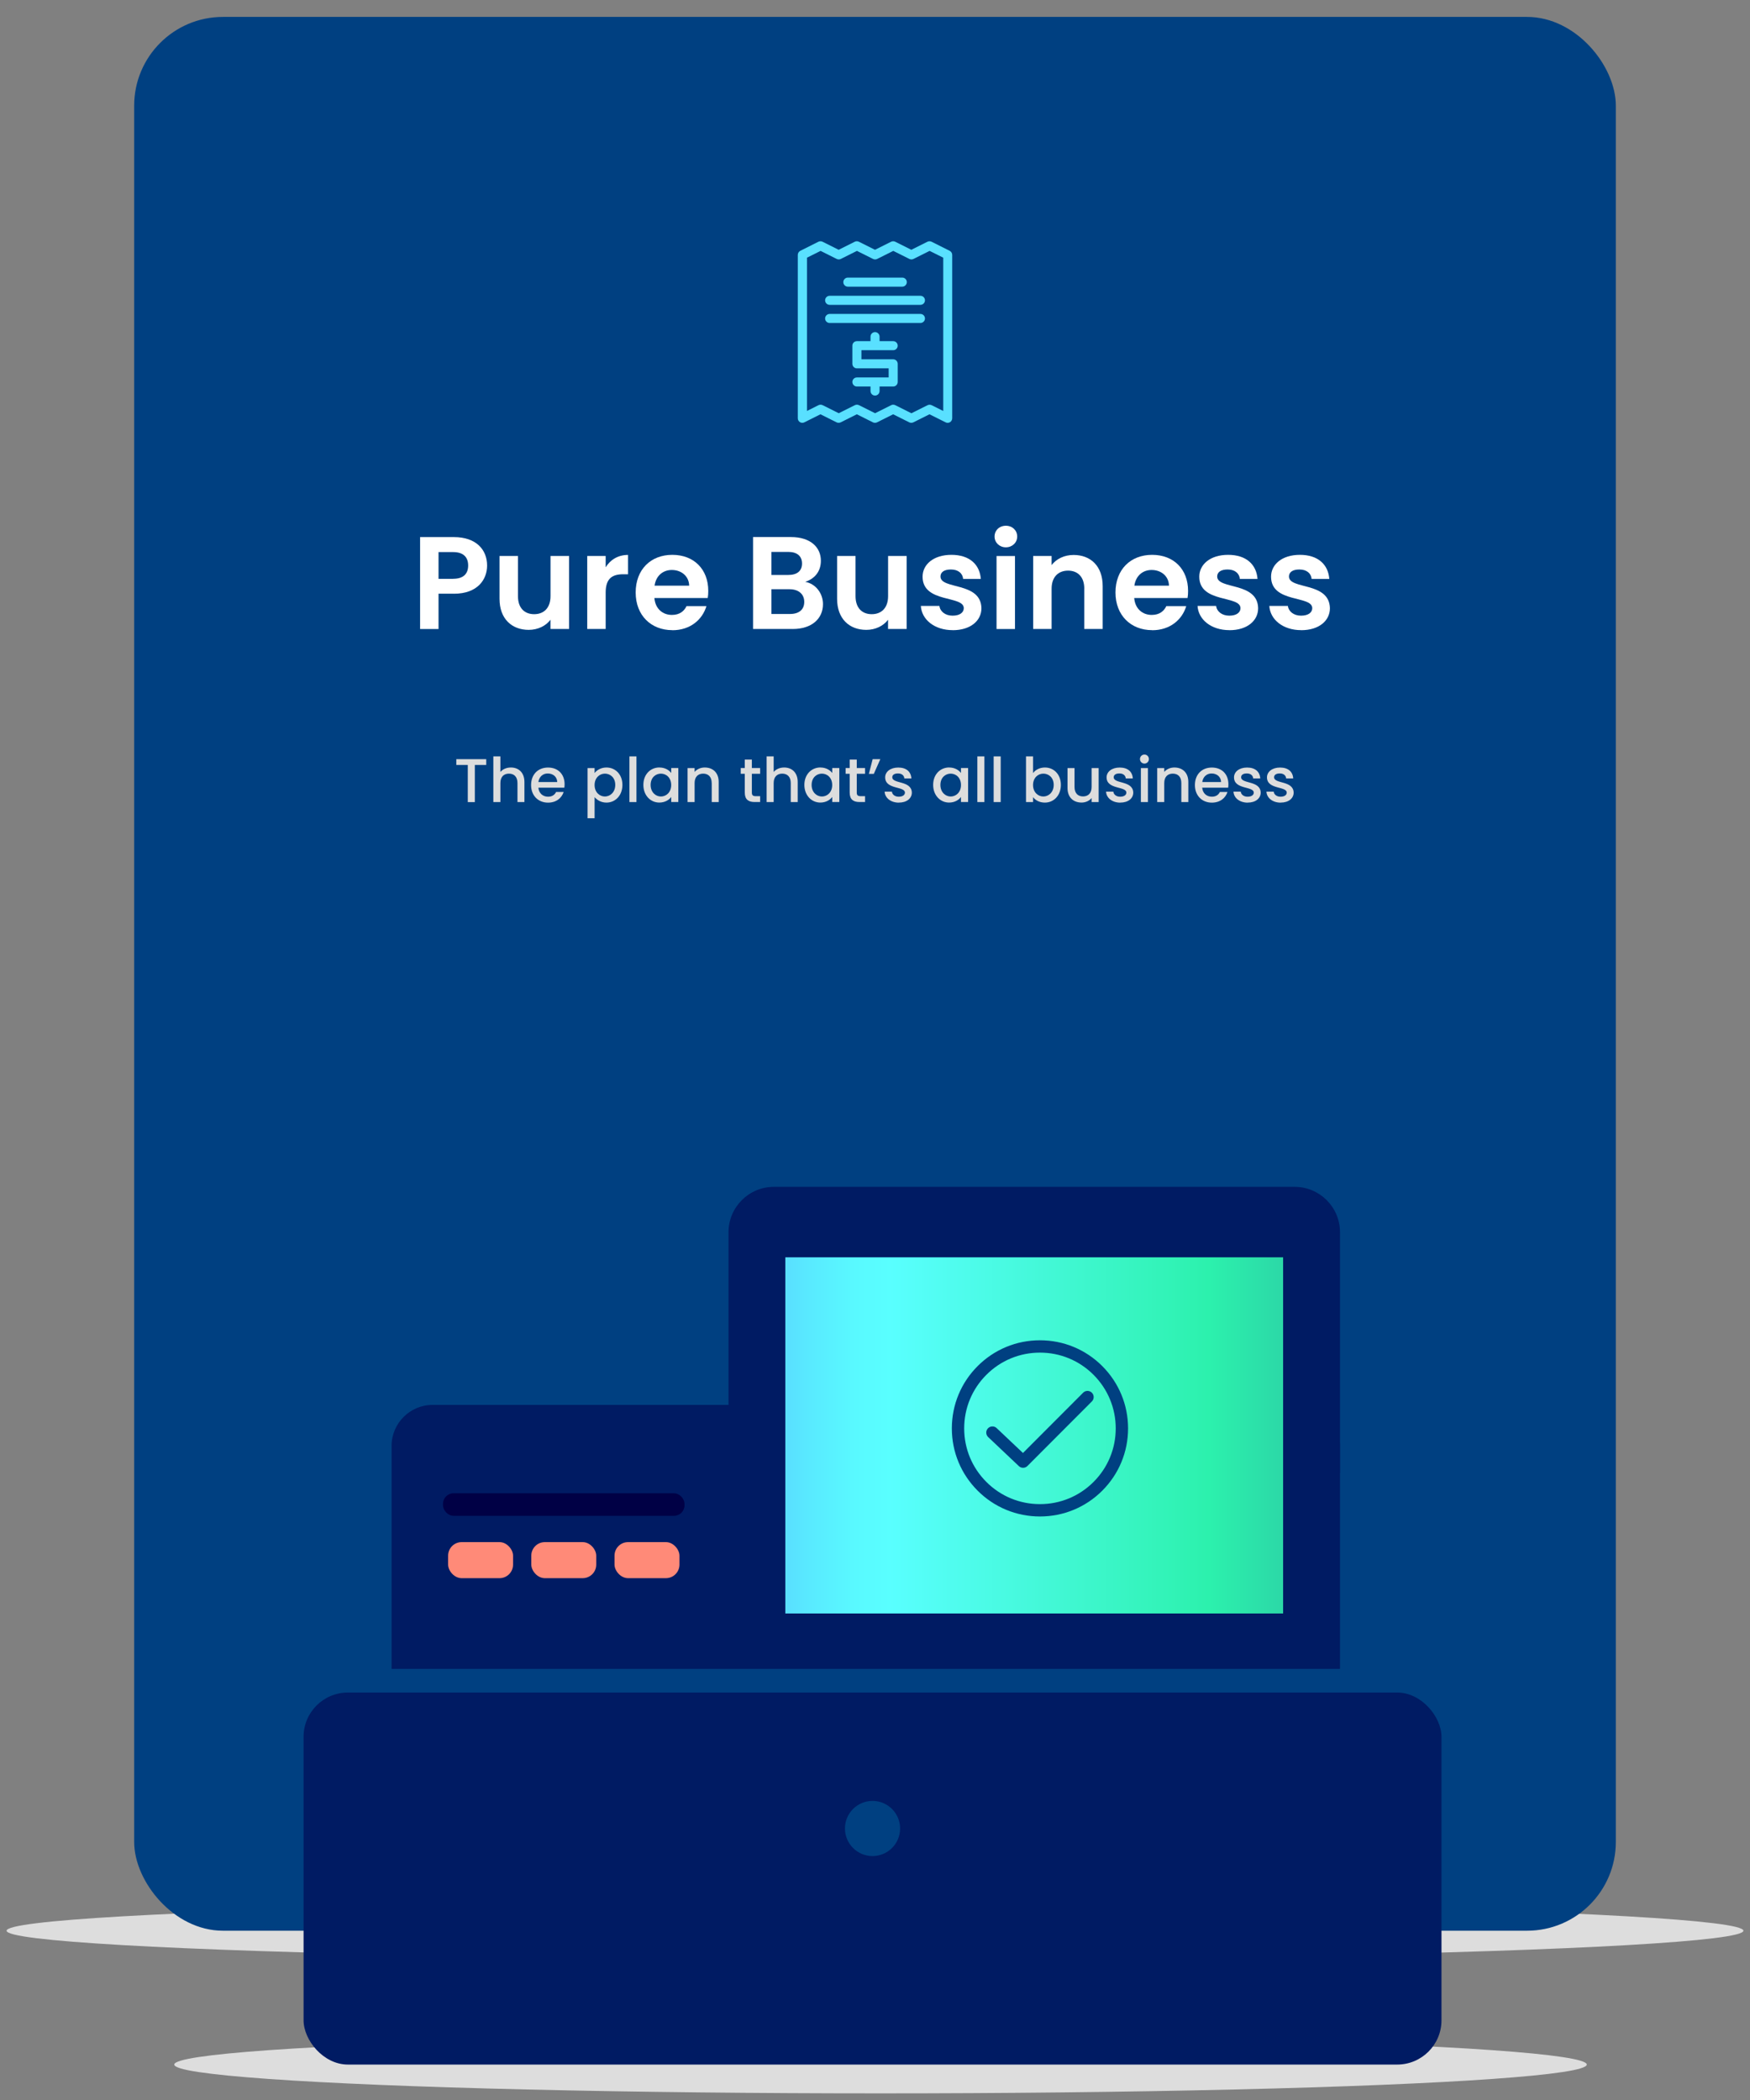 <?xml version="1.0" encoding="utf-8"?>
<svg id="Layer_1" xmlns="http://www.w3.org/2000/svg" width="150mm" height="180mm" xmlns:xlink="http://www.w3.org/1999/xlink" viewBox="0 0 425.2 510.24">
  <rect x="0" y="0" width="425.2" height="510.24" fill="#808080" stroke="none"/>
  <defs>
    <linearGradient id="linear-gradient" x1="190.81" y1="250.01" x2="311.76" y2="250.01" gradientTransform="translate(0 598.77) scale(1 -1)" gradientUnits="userSpaceOnUse">
      <stop offset="0" stop-color="#59dfff" />
      <stop offset=".05" stop-color="#59eaff" />
      <stop offset=".14" stop-color="#59f9ff" />
      <stop offset=".21" stop-color="#59ffff" />
      <stop offset=".85" stop-color="#2cf1ad" />
      <stop offset="1" stop-color="#2cd8a7" />
    </linearGradient>
  </defs>
  <ellipse cx="212.6" cy="469.11" rx="211" ry="7" style="fill: #ddd;" />
  <ellipse cx="213.94" cy="501.63" rx="171.6" ry="7" style="fill: #ddd;" />
  <rect x="32.6" y="4.11" width="360" height="465" rx="21.57" ry="21.57" style="fill: #004081;" />
  <g>
    <path d="M230.26,102.74c-.17,0-.34-.04-.5-.12l-3.92-1.96-3.92,1.96c-.31.15-.68.15-.99,0l-3.92-1.96-3.92,1.96c-.31.15-.67.15-.99,0l-3.92-1.96-3.92,1.96c-.31.15-.68.15-.99,0l-3.92-1.96-3.92,1.96c-.34.17-.75.15-1.07-.05-.33-.2-.52-.56-.52-.94v-39.7c0-.42.24-.8.61-.99l4.41-2.21c.31-.15.68-.15.99,0l3.92,1.96,3.92-1.96c.31-.15.67-.15.99,0l3.92,1.96,3.92-1.96c.31-.15.68-.15.99,0l3.92,1.96,3.92-1.96c.31-.15.67-.15.99,0l4.41,2.21c.37.19.61.57.61.99v39.7c0,.38-.2.74-.52.94-.18.11-.38.17-.58.17ZM217.03,98.33c.17,0,.34.04.5.12l3.92,1.96,3.92-1.96c.31-.15.68-.15.99,0l2.82,1.41v-37.25l-3.31-1.65-3.92,1.96c-.31.15-.67.15-.99,0l-3.92-1.96-3.92,1.96c-.31.15-.68.15-.99,0l-3.92-1.96-3.92,1.96c-.31.15-.67.15-.99,0l-3.92-1.96-3.31,1.65v37.24l2.81-1.41c.31-.15.68-.15.99,0l3.92,1.96,3.92-1.96c.31-.15.67-.15.99,0l3.92,1.96,3.92-1.96c.16-.08.33-.12.5-.12h-.01Z" style="fill: #59e0ff;" />
    <path d="M217.02,87.3h-7.72v-2.21h7.72c.61,0,1.1-.49,1.1-1.1s-.5-1.1-1.1-1.1h-3.31v-1.1c0-.61-.5-1.1-1.1-1.1s-1.1.49-1.1,1.1v1.1h-3.31c-.61,0-1.1.49-1.1,1.1v4.41c0,.61.5,1.1,1.1,1.1h7.72v2.21h-7.72c-.61,0-1.1.49-1.1,1.1s.5,1.1,1.1,1.1h3.31v1.1c0,.61.5,1.1,1.1,1.1s1.1-.49,1.1-1.1v-1.1h3.31c.61,0,1.1-.49,1.1-1.1v-4.41c0-.61-.5-1.1-1.1-1.1Z" style="fill: #59e0ff;" />
    <path d="M219.23,69.65h-13.23c-.61,0-1.1-.49-1.1-1.1s.5-1.1,1.1-1.1h13.23c.61,0,1.1.49,1.1,1.1s-.5,1.1-1.1,1.1Z" style="fill: #59e0ff;" />
    <path d="M223.64,74.07h-22.06c-.61,0-1.1-.49-1.1-1.1s.5-1.1,1.1-1.1h22.06c.61,0,1.1.49,1.1,1.1s-.5,1.1-1.1,1.1Z" style="fill: #59e0ff;" />
    <path d="M223.64,78.48h-22.06c-.61,0-1.1-.49-1.1-1.1s.5-1.1,1.1-1.1h22.06c.61,0,1.1.49,1.1,1.1s-.5,1.1-1.1,1.1Z" style="fill: #59e0ff;" />
  </g>
  <path d="M105.12,341.35h210.48c5.51,0,9.98,4.47,9.98,9.98v54.16H95.14v-54.16c0-5.51,4.47-9.98,9.98-9.98Z" style="fill: #001b63;" />
  <rect x="73.76" y="411.24" width="276.48" height="90.39" rx="10.76" ry="10.76" style="fill: #001b63;" />
  <circle cx="212" cy="444.27" r="6.7" style="fill: #004081;" />
  <path d="M188.03,288.37h126.53c6.08,0,11.02,4.94,11.02,11.02v58.47h-148.57v-58.47c0-6.08,4.94-11.02,11.02-11.02Z" style="fill: #001b63;" />
  <rect x="107.64" y="362.83" width="58.68" height="5.47" rx="2.55" ry="2.55" style="fill: #000045;" />
  <g>
    <rect x="108.88" y="374.69" width="15.78" height="8.76" rx="3.29" ry="3.29" style="fill: #ff8a78;" />
    <rect x="129.09" y="374.69" width="15.78" height="8.76" rx="3.29" ry="3.29" style="fill: #ff8a78;" />
    <rect x="149.31" y="374.69" width="15.78" height="8.76" rx="3.29" ry="3.29" style="fill: #ff8a78;" />
  </g>
  <rect x="190.81" y="305.49" width="120.95" height="86.54" style="fill: url(#linear-gradient);" />
  <g>
    <path d="M266.76,332.98c-3.76-3.76-8.76-5.83-14.08-5.83s-10.32,2.07-14.08,5.83-5.83,8.76-5.83,14.08,2.07,10.31,5.83,14.07c3.76,3.76,8.76,5.83,14.08,5.83s10.32-2.07,14.08-5.83,5.83-8.76,5.83-14.07-2.07-10.31-5.83-14.08Z" style="fill: none; stroke: #004081; stroke-miterlimit: 10; stroke-width: 3px;" />
    <polyline points="241.13 348.08 248.58 355.13 264.23 339.45" style="fill: none; stroke: #004081; stroke-linecap: round; stroke-linejoin: round; stroke-width: 3px;" />
  </g>
  <g>
    <path d="M110.29,144.25h-3.74v8.58h-4.48v-22.33h8.22c5.38,0,8.06,3.04,8.06,6.91,0,3.39-2.3,6.85-8.06,6.85ZM110.1,140.63c2.53,0,3.65-1.25,3.65-3.23s-1.12-3.26-3.65-3.26h-3.55v6.5h3.55Z" style="fill: #fff;" />
    <path d="M138.26,152.82h-4.51v-2.24c-1.12,1.5-3.07,2.46-5.28,2.46-4.13,0-7.1-2.69-7.1-7.55v-10.4h4.48v9.76c0,2.85,1.57,4.38,3.94,4.38s3.97-1.54,3.97-4.38v-9.76h4.51v17.73Z" style="fill: #fff;" />
    <path d="M147.16,152.82h-4.48v-17.73h4.48v2.75c1.12-1.82,2.98-3.01,5.44-3.01v4.7h-1.18c-2.66,0-4.26,1.02-4.26,4.45v8.83Z" style="fill: #fff;" />
    <path d="M163.35,153.11c-5.15,0-8.9-3.58-8.9-9.15s3.65-9.15,8.9-9.15,8.74,3.49,8.74,8.77c0,.58-.03,1.15-.13,1.73h-12.96c.22,2.62,2.02,4.1,4.26,4.1,1.92,0,2.98-.96,3.55-2.14h4.83c-.96,3.26-3.9,5.86-8.29,5.86ZM159.03,142.3h8.42c-.06-2.34-1.92-3.81-4.22-3.81-2.14,0-3.84,1.38-4.19,3.81Z" style="fill: #fff;" />
    <path d="M192.6,152.82h-9.63v-22.33h9.22c4.67,0,7.26,2.43,7.26,5.76,0,2.72-1.63,4.42-3.81,5.12,2.53.45,4.32,2.78,4.32,5.41,0,3.55-2.72,6.05-7.36,6.05ZM191.54,134.1h-4.1v5.6h4.1c2.11,0,3.33-.96,3.33-2.78s-1.22-2.82-3.33-2.82ZM191.86,143.16h-4.42v6.02h4.51c2.18,0,3.46-1.06,3.46-2.94s-1.38-3.07-3.55-3.07Z" style="fill: #fff;" />
    <path d="M220.28,152.82h-4.51v-2.24c-1.12,1.5-3.07,2.46-5.28,2.46-4.13,0-7.1-2.69-7.1-7.55v-10.4h4.48v9.76c0,2.85,1.57,4.38,3.94,4.38s3.97-1.54,3.97-4.38v-9.76h4.51v17.73Z" style="fill: #fff;" />
    <path d="M231.48,153.11c-4.45,0-7.55-2.59-7.74-5.89h4.51c.16,1.34,1.41,2.37,3.2,2.37s2.72-.8,2.72-1.82c0-3.17-10.01-1.15-10.01-7.65,0-2.94,2.62-5.31,7.01-5.31s6.88,2.34,7.14,5.86h-4.29c-.13-1.38-1.22-2.3-2.98-2.3-1.66,0-2.53.67-2.53,1.7,0,3.23,9.82,1.22,9.95,7.71,0,3.04-2.66,5.34-6.98,5.34Z" style="fill: #fff;" />
    <path d="M241.65,130.36c0-1.47,1.15-2.62,2.75-2.62s2.75,1.15,2.75,2.62-1.18,2.62-2.75,2.62-2.75-1.15-2.75-2.62ZM242.13,135.1h4.48v17.73h-4.48v-17.73Z" style="fill: #fff;" />
    <path d="M263.45,143.03c0-2.85-1.57-4.38-3.94-4.38s-4,1.54-4,4.38v9.79h-4.48v-17.73h4.48v2.21c1.15-1.5,3.07-2.46,5.34-2.46,4.13,0,7.07,2.69,7.07,7.58v10.4h-4.48v-9.79Z" style="fill: #fff;" />
    <path d="M279.93,153.11c-5.15,0-8.9-3.58-8.9-9.15s3.65-9.15,8.9-9.15,8.74,3.49,8.74,8.77c0,.58-.03,1.15-.13,1.73h-12.96c.22,2.62,2.02,4.1,4.26,4.1,1.92,0,2.98-.96,3.55-2.14h4.83c-.96,3.26-3.9,5.86-8.29,5.86ZM275.61,142.3h8.42c-.06-2.34-1.92-3.81-4.22-3.81-2.14,0-3.84,1.38-4.19,3.81Z" style="fill: #fff;" />
    <path d="M298.71,153.11c-4.45,0-7.55-2.59-7.74-5.89h4.51c.16,1.34,1.41,2.37,3.2,2.37s2.72-.8,2.72-1.82c0-3.17-10.01-1.15-10.01-7.65,0-2.94,2.62-5.31,7.01-5.31s6.88,2.34,7.14,5.86h-4.29c-.13-1.38-1.22-2.3-2.98-2.3-1.66,0-2.53.67-2.53,1.7,0,3.23,9.82,1.22,9.95,7.71,0,3.04-2.66,5.34-6.98,5.34Z" style="fill: #fff;" />
    <path d="M316.15,153.11c-4.45,0-7.55-2.59-7.74-5.89h4.51c.16,1.34,1.41,2.37,3.2,2.37s2.72-.8,2.72-1.82c0-3.17-10.01-1.15-10.01-7.65,0-2.94,2.62-5.31,7.01-5.31s6.88,2.34,7.14,5.86h-4.29c-.13-1.38-1.22-2.3-2.98-2.3-1.66,0-2.53.67-2.53,1.7,0,3.23,9.82,1.22,9.95,7.71,0,3.04-2.66,5.34-6.98,5.34Z" style="fill: #fff;" />
  </g>
  <g>
    <path d="M110.87,184.46h7.27v1.4h-2.77v9.03h-1.71v-9.03h-2.79v-1.4Z" style="fill: #ddd;" />
    <path d="M119.87,183.78h1.71v3.79c.57-.69,1.5-1.09,2.56-1.09,1.84,0,3.28,1.21,3.28,3.52v4.88h-1.69v-4.62c0-1.52-.83-2.29-2.07-2.29s-2.08.78-2.08,2.29v4.62h-1.71v-11.1Z" style="fill: #ddd;" />
    <path d="M133.16,195.02c-2.37,0-4.12-1.68-4.12-4.27s1.68-4.26,4.12-4.26,4.02,1.63,4.02,4.06c0,.29-.02.56-.06.84h-6.31c.12,1.36,1.1,2.19,2.35,2.19,1.05,0,1.64-.51,1.95-1.15h1.84c-.46,1.44-1.77,2.59-3.79,2.59ZM130.82,190.01h4.57c-.03-1.27-1.03-2.08-2.31-2.08-1.16,0-2.08.78-2.27,2.08Z" style="fill: #ddd;" />
    <path d="M147.35,186.48c2.17,0,3.88,1.68,3.88,4.23s-1.71,4.3-3.88,4.3c-1.37,0-2.34-.69-2.88-1.33v5.13h-1.71v-12.19h1.71v1.21c.52-.69,1.53-1.35,2.88-1.35ZM146.97,187.97c-1.27,0-2.5,1-2.5,2.77s1.23,2.79,2.5,2.79,2.52-1.03,2.52-2.82-1.23-2.74-2.52-2.74Z" style="fill: #ddd;" />
    <path d="M152.93,183.78h1.71v11.1h-1.71v-11.1Z" style="fill: #ddd;" />
    <path d="M160.22,186.48c1.4,0,2.35.66,2.87,1.33v-1.2h1.72v8.26h-1.72v-1.23c-.52.71-1.52,1.36-2.9,1.36-2.15,0-3.87-1.75-3.87-4.3s1.72-4.23,3.9-4.23ZM160.58,187.97c-1.27,0-2.5.96-2.5,2.74s1.23,2.82,2.5,2.82,2.5-1,2.5-2.79-1.21-2.77-2.5-2.77Z" style="fill: #ddd;" />
    <path d="M172.92,190.26c0-1.52-.83-2.29-2.07-2.29s-2.08.78-2.08,2.29v4.62h-1.71v-8.26h1.71v.94c.55-.67,1.47-1.08,2.46-1.08,1.93,0,3.39,1.21,3.39,3.52v4.88h-1.69v-4.62Z" style="fill: #ddd;" />
    <path d="M180.96,188.01h-.98v-1.4h.98v-2.05h1.72v2.05h2.01v1.4h-2.01v4.57c0,.62.24.87.96.87h1.05v1.42h-1.35c-1.47,0-2.38-.61-2.38-2.29v-4.57Z" style="fill: #ddd;" />
    <path d="M186.27,183.78h1.71v3.79c.57-.69,1.5-1.09,2.56-1.09,1.84,0,3.28,1.21,3.28,3.52v4.88h-1.69v-4.62c0-1.52-.83-2.29-2.07-2.29s-2.08.78-2.08,2.29v4.62h-1.71v-11.1Z" style="fill: #ddd;" />
    <path d="M199.34,186.48c1.39,0,2.35.66,2.87,1.33v-1.2h1.72v8.26h-1.72v-1.23c-.53.71-1.52,1.36-2.9,1.36-2.14,0-3.87-1.75-3.87-4.3s1.73-4.23,3.9-4.23ZM199.7,187.97c-1.28,0-2.5.96-2.5,2.74s1.23,2.82,2.5,2.82,2.5-1,2.5-2.79-1.21-2.77-2.5-2.77Z" style="fill: #ddd;" />
    <path d="M206.45,188.01h-.98v-1.4h.98v-2.05h1.72v2.05h2.01v1.4h-2.01v4.57c0,.62.24.87.96.87h1.05v1.42h-1.35c-1.47,0-2.38-.61-2.38-2.29v-4.57Z" style="fill: #ddd;" />
    <path d="M211.11,188.03l.92-3.57h1.86l-1.58,3.57h-1.2Z" style="fill: #ddd;" />
    <path d="M218.39,195.02c-1.98,0-3.38-1.17-3.45-2.67h1.77c.06.67.7,1.23,1.65,1.23s1.51-.42,1.51-.99c0-1.62-4.8-.69-4.8-3.72,0-1.32,1.23-2.38,3.18-2.38s3.1,1,3.19,2.65h-1.71c-.06-.72-.62-1.22-1.54-1.22s-1.39.38-1.39.93c0,1.67,4.66.73,4.75,3.72,0,1.4-1.21,2.44-3.17,2.44Z" style="fill: #ddd;" />
    <path d="M230.63,186.48c1.39,0,2.35.66,2.86,1.33v-1.2h1.73v8.26h-1.73v-1.23c-.52.71-1.51,1.36-2.89,1.36-2.14,0-3.87-1.75-3.87-4.3s1.73-4.23,3.9-4.23ZM230.99,187.97c-1.27,0-2.5.96-2.5,2.74s1.23,2.82,2.5,2.82,2.5-1,2.5-2.79-1.21-2.77-2.5-2.77Z" style="fill: #ddd;" />
    <path d="M237.47,183.78h1.71v11.1h-1.71v-11.1Z" style="fill: #ddd;" />
    <path d="M241.43,183.78h1.71v11.1h-1.71v-11.1Z" style="fill: #ddd;" />
    <path d="M253.88,186.48c2.19,0,3.88,1.68,3.88,4.23s-1.71,4.3-3.88,4.3c-1.37,0-2.34-.61-2.88-1.33v1.2h-1.71v-11.1h1.71v4.06c.54-.75,1.58-1.36,2.88-1.36ZM253.5,187.97c-1.28,0-2.5,1-2.5,2.77s1.23,2.79,2.5,2.79,2.52-1.03,2.52-2.82-1.23-2.74-2.52-2.74Z" style="fill: #ddd;" />
    <path d="M266.94,194.88h-1.71v-.99c-.54.7-1.47,1.11-2.44,1.11-1.94,0-3.41-1.21-3.41-3.52v-4.86h1.7v4.6c0,1.51.83,2.29,2.07,2.29s2.08-.78,2.08-2.29v-4.6h1.71v8.26Z" style="fill: #ddd;" />
    <path d="M272.19,195.02c-1.98,0-3.38-1.17-3.45-2.67h1.77c.06.67.7,1.23,1.65,1.23s1.51-.42,1.51-.99c0-1.62-4.8-.69-4.8-3.72,0-1.32,1.23-2.38,3.18-2.38s3.1,1,3.19,2.65h-1.71c-.06-.72-.62-1.22-1.54-1.22s-1.39.38-1.39.93c0,1.67,4.66.73,4.75,3.72,0,1.4-1.21,2.44-3.17,2.44Z" style="fill: #ddd;" />
    <path d="M276.98,184.43c0-.61.48-1.09,1.09-1.09s1.08.48,1.08,1.09-.48,1.1-1.08,1.1-1.09-.48-1.09-1.1ZM277.2,186.62h1.71v8.26h-1.71v-8.26Z" style="fill: #ddd;" />
    <path d="M287.03,190.26c0-1.52-.82-2.29-2.07-2.29s-2.08.78-2.08,2.29v4.62h-1.71v-8.26h1.71v.94c.55-.67,1.47-1.08,2.46-1.08,1.93,0,3.39,1.21,3.39,3.52v4.88h-1.7v-4.62Z" style="fill: #ddd;" />
    <path d="M294.45,195.02c-2.37,0-4.12-1.68-4.12-4.27s1.68-4.26,4.12-4.26,4.02,1.63,4.02,4.06c0,.29-.01.56-.06.84h-6.31c.12,1.36,1.09,2.19,2.35,2.19,1.05,0,1.63-.51,1.95-1.15h1.84c-.46,1.44-1.77,2.59-3.79,2.59ZM292.11,190.01h4.58c-.03-1.27-1.04-2.08-2.31-2.08-1.15,0-2.08.78-2.26,2.08Z" style="fill: #ddd;" />
    <path d="M303.15,195.02c-1.98,0-3.38-1.17-3.45-2.67h1.77c.06.67.7,1.23,1.65,1.23s1.51-.42,1.51-.99c0-1.62-4.8-.69-4.8-3.72,0-1.32,1.23-2.38,3.18-2.38s3.1,1,3.19,2.65h-1.71c-.06-.72-.62-1.22-1.54-1.22s-1.39.38-1.39.93c0,1.67,4.66.73,4.75,3.72,0,1.4-1.21,2.44-3.17,2.44Z" style="fill: #ddd;" />
    <path d="M311.16,195.02c-1.98,0-3.38-1.17-3.45-2.67h1.77c.06.67.7,1.23,1.65,1.23s1.51-.42,1.51-.99c0-1.62-4.8-.69-4.8-3.72,0-1.32,1.23-2.38,3.18-2.38s3.1,1,3.19,2.65h-1.71c-.06-.72-.62-1.22-1.54-1.22s-1.39.38-1.39.93c0,1.67,4.66.73,4.75,3.72,0,1.4-1.21,2.44-3.17,2.44Z" style="fill: #ddd;" />
  </g>
</svg>